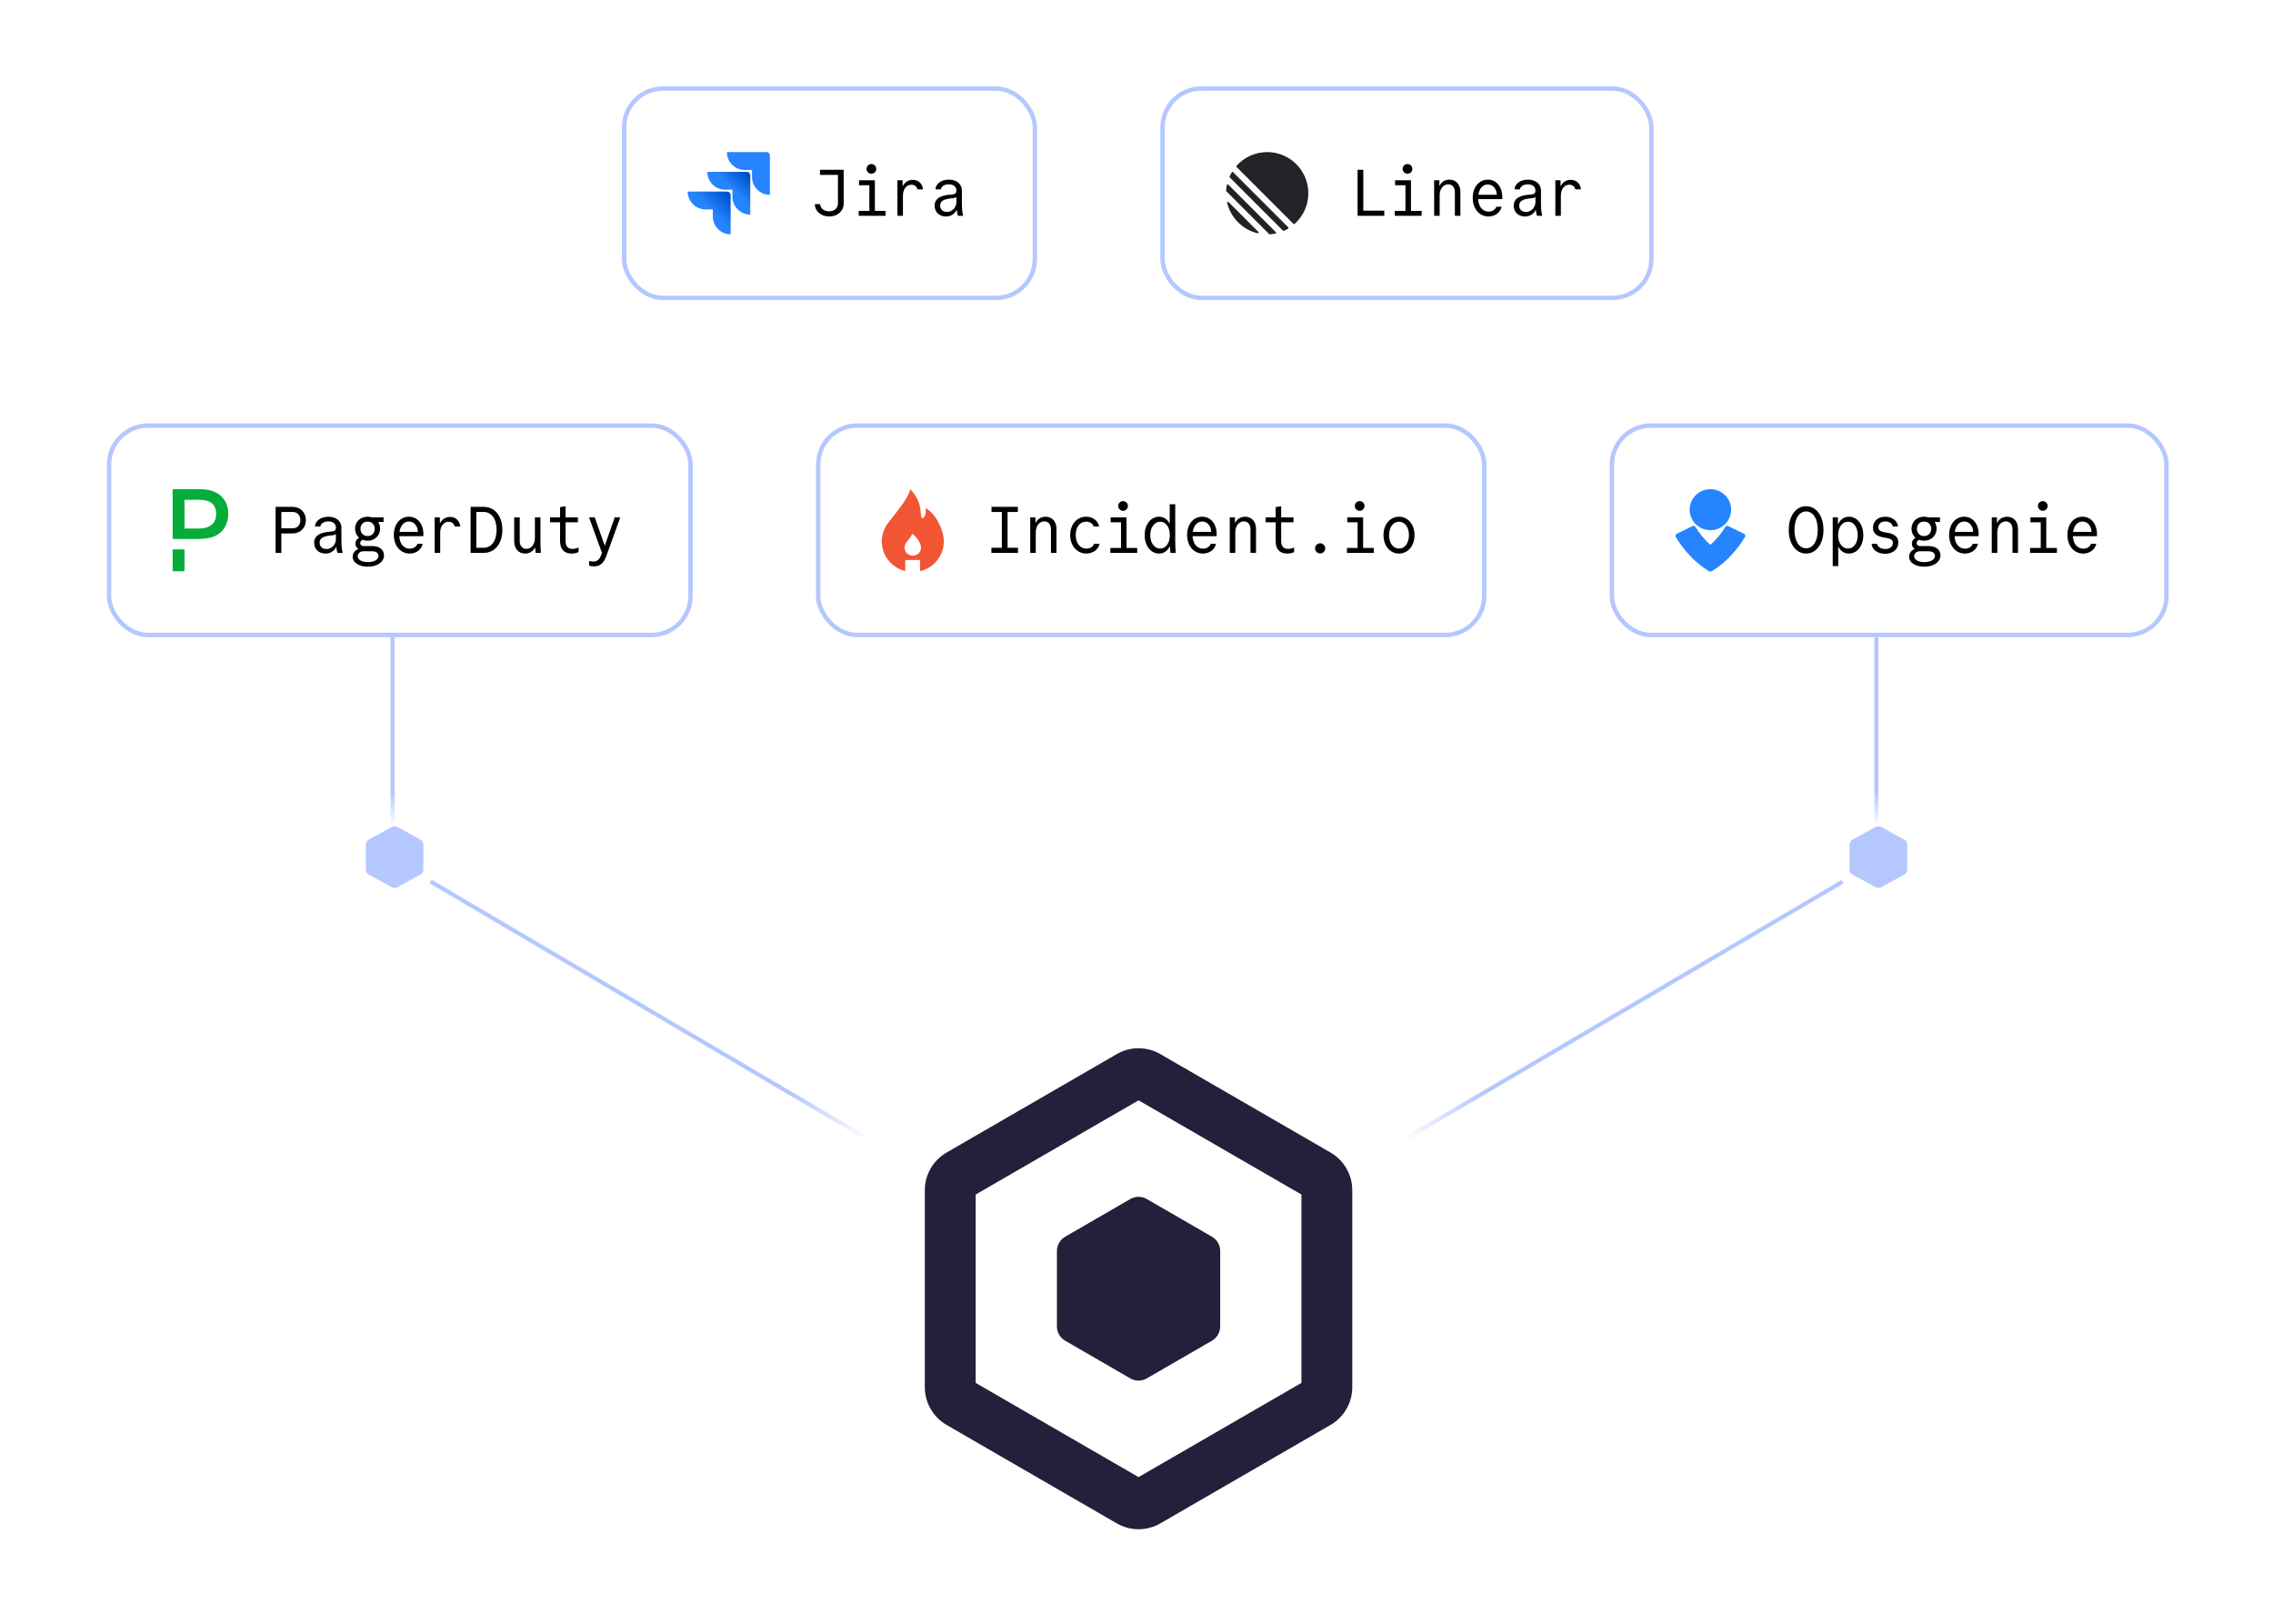 <?xml version="1.0" encoding="UTF-8"?> <svg xmlns="http://www.w3.org/2000/svg" width="553" height="395" viewBox="0 0 553 395" fill="none"><rect width="553" height="395" fill="white"></rect><rect x="212" y="249" width="131" height="130" fill="white"></rect><g clip-path="url(#clip0_1525_42670)"><path d="M277 267.673L316.624 290.587V336.413L277 359.327L237.376 336.413V290.587L277 267.673ZM277 255C275.173 255 273.347 255.469 271.711 256.418L230.289 280.375C227.018 282.272 225 285.768 225 289.552V337.458C225 341.241 227.018 344.738 230.289 346.634L271.711 370.592C273.347 371.54 275.173 372.01 277 372.01C278.827 372.01 280.653 371.54 282.289 370.592L323.711 346.634C326.982 344.738 329 341.241 329 337.458V289.552C329 285.768 326.982 282.272 323.711 280.375L282.289 256.418C280.653 255.469 278.827 255 277 255Z" fill="#261F3B"></path><path d="M257.136 304.323V322.677C257.136 324.104 257.901 325.426 259.135 326.144L275.001 335.321C276.235 336.04 277.756 336.04 278.999 335.321L294.866 326.144C296.1 325.426 296.865 324.114 296.865 322.677V304.323C296.865 302.896 296.1 301.574 294.866 300.855L278.999 291.678C277.766 290.96 276.245 290.96 275.001 291.678L259.135 300.855C257.901 301.574 257.136 302.886 257.136 304.323Z" fill="#261F3B"></path></g><rect x="151.839" y="21.534" width="99.933" height="50.933" rx="9.466" fill="white"></rect><rect x="151.839" y="21.534" width="99.933" height="50.933" rx="9.466" stroke="#B5C7FF" stroke-width="1.067"></rect><path d="M186.476 37H176.848C176.848 39.4 178.791 41.343 181.191 41.343H182.962V43.057C182.962 45.457 184.905 47.4 187.305 47.4V37.829C187.305 37.371 186.933 37 186.476 37Z" fill="#2684FF"></path><path d="M181.705 41.8H172.077C172.077 44.2 174.02 46.143 176.42 46.143H178.191V47.858C178.191 50.258 180.134 52.2 182.534 52.2V42.629C182.534 42.172 182.163 41.8 181.705 41.8Z" fill="url(#paint0_linear_1525_42670)"></path><path d="M176.934 46.6H167.305C167.305 49 169.248 50.943 171.648 50.943H173.42V52.657C173.42 55.057 175.362 57 177.763 57V47.429C177.763 46.971 177.391 46.6 176.934 46.6Z" fill="url(#paint1_linear_1525_42670)"></path><path d="M198.233 49.652H199.529C199.593 50.692 200.489 51.412 201.721 51.412C203.001 51.412 203.865 50.628 203.865 49.492V42.548H199.497V41.3H205.257V49.508C205.257 51.332 203.785 52.66 201.737 52.66C199.753 52.66 198.265 51.396 198.233 49.652ZM208.915 52.5V51.3H211.507V45.06H208.995V43.86H212.851V51.3H215.443V52.5H208.915ZM210.819 41.076C210.819 40.42 211.363 39.908 212.003 39.908C212.659 39.908 213.187 40.42 213.187 41.076C213.187 41.732 212.659 42.26 212.003 42.26C211.363 42.26 210.819 41.732 210.819 41.076ZM219.677 52.5H218.333V43.86H219.597V45.252H219.661C220.141 44.308 221.005 43.748 222.077 43.748C223.437 43.748 224.413 44.66 224.573 46.068H223.197C223.053 45.364 222.477 44.932 221.725 44.932C220.525 44.932 219.677 46.02 219.677 47.588V52.5ZM232.678 46.356C232.678 45.412 231.974 44.836 230.838 44.836C229.798 44.836 228.998 45.332 228.902 46.068H227.59C227.654 44.692 229.03 43.7 230.854 43.7C232.742 43.7 234.022 44.756 234.022 46.356V49.412C234.022 50.756 234.118 51.748 234.342 52.5H233.062C232.934 52.148 232.838 51.684 232.774 51.124H232.71C232.214 52.1 231.302 52.66 230.134 52.66C228.518 52.66 227.382 51.588 227.382 50.036C227.382 48.452 228.566 47.588 230.998 47.364L231.798 47.284C232.406 47.22 232.678 46.932 232.678 46.356ZM232.678 47.94C232.486 48.084 232.23 48.164 231.91 48.212L231.142 48.292C229.462 48.5 228.726 49.012 228.726 50.004C228.726 50.948 229.382 51.556 230.374 51.556C231.654 51.556 232.678 50.516 232.678 49.14V47.94Z" fill="black"></path><rect x="282.838" y="21.534" width="118.933" height="50.932" rx="9.466" fill="white"></rect><rect x="282.838" y="21.534" width="118.933" height="50.932" rx="9.466" stroke="#B5C7FF" stroke-width="1.067"></rect><g clip-path="url(#clip1_1525_42670)"><path d="M298.55 49.305C298.505 49.115 298.731 48.996 298.869 49.134L306.172 56.436C306.309 56.574 306.19 56.8 306 56.755C302.315 55.891 299.414 52.99 298.55 49.305ZM298.305 46.378C298.302 46.435 298.323 46.49 298.363 46.53L308.775 56.942C308.815 56.982 308.87 57.004 308.927 57C309.401 56.971 309.866 56.908 310.319 56.815C310.472 56.783 310.525 56.596 310.415 56.485L298.82 44.89C298.71 44.78 298.522 44.833 298.49 44.986C298.397 45.44 298.335 45.904 298.305 46.378ZM299.147 42.942C299.114 43.016 299.131 43.104 299.188 43.162L312.144 56.117C312.201 56.175 312.289 56.192 312.364 56.158C312.721 55.999 313.067 55.82 313.401 55.621C313.511 55.556 313.528 55.404 313.437 55.313L299.992 41.868C299.901 41.777 299.749 41.794 299.684 41.904C299.485 42.238 299.306 42.584 299.147 42.942ZM300.836 40.615C300.762 40.541 300.758 40.422 300.828 40.344C302.661 38.292 305.327 37.001 308.295 37.001C313.823 37.001 318.305 41.482 318.305 47.01C318.305 49.978 317.013 52.645 314.961 54.478C314.883 54.547 314.764 54.543 314.69 54.469L300.836 40.615Z" fill="#222326"></path></g><path d="M330.289 52.501V41.3H331.681V51.252H336.785V52.501H330.289ZM339.338 52.501V51.3H341.93V45.06H339.418V43.861H343.274V51.3H345.866V52.501H339.338ZM341.242 41.077C341.242 40.42 341.786 39.908 342.426 39.908C343.082 39.908 343.61 40.42 343.61 41.077C343.61 41.733 343.082 42.261 342.426 42.261C341.786 42.261 341.242 41.733 341.242 41.077ZM348.916 52.501V43.861H350.18V45.172H350.244C350.708 44.245 351.556 43.7 352.644 43.7C354.244 43.7 355.3 44.885 355.3 46.66V52.501H353.956V46.773C353.956 45.589 353.332 44.837 352.34 44.837C351.124 44.837 350.26 45.941 350.26 47.508V52.501H348.916ZM359.63 48.437C359.726 50.276 360.702 51.477 362.174 51.477C363.07 51.477 363.79 51.013 364.046 50.292H365.326C365.006 51.717 363.726 52.66 362.142 52.66C359.902 52.66 358.302 50.773 358.302 48.133C358.302 45.541 359.822 43.7 361.966 43.7C364.046 43.7 365.486 45.428 365.486 47.925V48.437H359.63ZM361.966 44.868C360.766 44.868 359.902 45.844 359.678 47.38H364.158C364.094 45.861 363.182 44.868 361.966 44.868ZM373.56 46.356C373.56 45.413 372.856 44.837 371.72 44.837C370.68 44.837 369.88 45.333 369.784 46.069H368.472C368.536 44.693 369.912 43.7 371.736 43.7C373.624 43.7 374.904 44.757 374.904 46.356V49.413C374.904 50.757 375 51.748 375.224 52.501H373.944C373.816 52.148 373.72 51.684 373.656 51.124H373.592C373.096 52.1 372.184 52.66 371.016 52.66C369.4 52.66 368.264 51.589 368.264 50.036C368.264 48.453 369.448 47.589 371.88 47.364L372.68 47.285C373.288 47.221 373.56 46.932 373.56 46.356ZM373.56 47.941C373.368 48.084 373.112 48.164 372.792 48.212L372.024 48.292C370.344 48.501 369.608 49.013 369.608 50.005C369.608 50.949 370.264 51.556 371.256 51.556C372.536 51.556 373.56 50.517 373.56 49.141V47.941ZM379.745 52.501H378.401V43.861H379.665V45.252H379.729C380.209 44.309 381.073 43.748 382.145 43.748C383.505 43.748 384.481 44.66 384.641 46.069H383.265C383.121 45.364 382.545 44.932 381.793 44.932C380.593 44.932 379.745 46.02 379.745 47.589V52.501Z" fill="black"></path><rect x="26.534" y="103.534" width="141.468" height="50.932" rx="9.466" fill="white"></rect><rect x="26.534" y="103.534" width="141.468" height="50.932" rx="9.466" stroke="#B5C7FF" stroke-width="1.067"></rect><g clip-path="url(#clip2_1525_42670)"><rect width="13.535" height="20" transform="translate(42 119)" fill="white"></rect><path d="M44.884 133.654V138.972H42V133.654H44.884ZM47.766 119.001C50.237 119.003 51.308 119.146 52.83 119.982C54.503 120.895 55.535 122.71 55.535 124.969C55.535 127.069 54.694 128.884 53.077 129.968C51.596 130.972 49.912 131.109 47.668 131.109H42V119L47.766 119.001ZM48.139 121.568L44.884 121.591V128.576H48.33C50.743 128.576 52.584 127.594 52.584 125.003C52.584 122.595 51.102 121.545 48.139 121.568Z" fill="#06AC38"></path></g><path d="M67.055 134.5V123.3H71.151C73.071 123.3 74.415 124.644 74.415 126.532C74.415 128.42 73.071 129.764 71.151 129.764H68.447V134.5H67.055ZM68.447 128.516H71.231C72.335 128.516 73.071 127.716 73.071 126.532C73.071 125.332 72.335 124.548 71.231 124.548H68.447V128.516ZM81.721 128.356C81.721 127.412 81.017 126.836 79.881 126.836C78.841 126.836 78.041 127.332 77.945 128.068H76.633C76.697 126.692 78.073 125.7 79.897 125.7C81.785 125.7 83.065 126.756 83.065 128.356V131.412C83.065 132.756 83.161 133.748 83.385 134.5H82.105C81.977 134.148 81.881 133.684 81.817 133.124H81.753C81.257 134.1 80.345 134.66 79.177 134.66C77.561 134.66 76.425 133.588 76.425 132.036C76.425 130.452 77.609 129.588 80.041 129.364L80.841 129.284C81.449 129.22 81.721 128.932 81.721 128.356ZM81.721 129.94C81.529 130.084 81.273 130.164 80.953 130.212L80.185 130.292C78.505 130.5 77.769 131.012 77.769 132.004C77.769 132.948 78.425 133.556 79.417 133.556C80.697 133.556 81.721 132.516 81.721 131.14V129.94ZM86.387 128.596C86.387 126.916 87.667 125.7 89.427 125.7C89.811 125.7 90.163 125.748 90.499 125.86H93.315V126.98H92.019V126.996C92.307 127.444 92.483 127.988 92.483 128.596C92.483 130.292 91.187 131.54 89.427 131.54C88.995 131.54 88.579 131.46 88.211 131.316C87.859 131.492 87.635 131.764 87.635 132.116C87.635 132.532 87.955 132.836 88.387 132.836H90.547C92.291 132.836 93.427 133.716 93.427 135.076C93.427 136.708 91.795 137.86 89.475 137.86C87.331 137.86 85.795 136.852 85.795 135.428C85.795 134.596 86.323 133.908 87.139 133.556V133.492C86.723 133.22 86.467 132.772 86.467 132.244C86.467 131.62 86.803 131.124 87.379 130.82C86.755 130.292 86.387 129.508 86.387 128.596ZM88.419 134.1C87.635 134.1 87.027 134.628 87.027 135.3C87.027 136.164 88.019 136.74 89.507 136.74C91.059 136.74 92.083 136.132 92.083 135.204C92.083 134.516 91.475 134.1 90.451 134.1H88.419ZM89.427 130.404C90.467 130.404 91.171 129.684 91.171 128.644C91.171 127.604 90.467 126.884 89.427 126.884C88.403 126.884 87.699 127.604 87.699 128.644C87.699 129.684 88.403 130.404 89.427 130.404ZM97.148 130.436C97.244 132.276 98.22 133.476 99.692 133.476C100.588 133.476 101.308 133.012 101.564 132.292H102.844C102.524 133.716 101.244 134.66 99.66 134.66C97.42 134.66 95.82 132.772 95.82 130.132C95.82 127.54 97.34 125.7 99.484 125.7C101.564 125.7 103.004 127.428 103.004 129.924V130.436H97.148ZM99.484 126.868C98.284 126.868 97.42 127.844 97.196 129.38H101.676C101.612 127.86 100.7 126.868 99.484 126.868ZM107.094 134.5H105.75V125.86H107.014V127.252H107.078C107.558 126.308 108.422 125.748 109.494 125.748C110.854 125.748 111.83 126.66 111.99 128.068H110.614C110.47 127.364 109.894 126.932 109.142 126.932C107.942 126.932 107.094 128.02 107.094 129.588V134.5ZM114.496 134.5V123.3H117.68C120.384 123.3 122.224 125.572 122.224 128.9C122.224 132.228 120.384 134.5 117.68 134.5H114.496ZM115.888 133.252H117.68C119.584 133.252 120.816 131.556 120.816 128.9C120.816 126.244 119.584 124.548 117.68 124.548H115.888V133.252ZM131.482 131.62C131.482 132.436 131.53 133.492 131.594 134.5H130.314C130.266 134.068 130.218 133.652 130.202 133.236H130.138C129.658 134.132 128.826 134.66 127.754 134.66C126.154 134.66 125.098 133.476 125.098 131.7V125.86H126.442V131.588C126.442 132.772 127.066 133.524 128.058 133.524C129.274 133.524 130.138 132.42 130.138 130.852V125.86H131.482V131.62ZM137.603 131.604C137.603 132.9 138.163 133.524 139.315 133.524C139.795 133.524 140.275 133.412 140.755 133.172V134.292C140.307 134.532 139.731 134.66 139.091 134.66C137.235 134.66 136.259 133.604 136.259 131.604V127.06H133.827V125.86H136.259V123.364L137.603 123.14V125.86H140.595V127.06H137.603V131.604ZM143.341 136.468C143.677 136.564 143.997 136.612 144.317 136.612C145.309 136.612 145.853 136.132 146.333 134.852L146.461 134.516L143.309 125.86H144.701L147.101 132.676H147.165L149.549 125.86H150.909L147.533 135.22C146.893 136.996 145.981 137.78 144.493 137.78C144.125 137.78 143.773 137.732 143.341 137.604V136.468Z" fill="black"></path><rect x="199.069" y="103.534" width="162.027" height="50.932" rx="9.466" fill="white"></rect><rect x="199.069" y="103.534" width="162.027" height="50.932" rx="9.466" stroke="#B5C7FF" stroke-width="1.067"></rect><g clip-path="url(#clip3_1525_42670)"><path d="M220.239 138.928V136.235H223.833V138.951C227.157 138.173 229.629 135.225 229.629 131.708C229.629 128.846 227.558 124.819 225.155 123.572C225.478 124.69 224.993 126.146 224.347 126.019C224.103 125.971 224.078 125.594 224.039 124.984C223.956 123.707 223.808 121.412 221.435 119C221.245 120.685 218.522 124.115 216.749 126.348C216.507 126.653 216.283 126.936 216.084 127.189C215.078 128.489 214.534 130.076 214.535 131.708C214.528 135.11 216.877 138.084 220.239 138.928V138.928ZM224.08 133.208C224.082 133.73 223.871 134.233 223.495 134.603C223.119 134.974 222.609 135.183 222.075 135.185C221.542 135.183 221.031 134.974 220.655 134.603C220.279 134.233 220.069 133.73 220.071 133.208C220.071 132.757 220.229 132.333 220.483 132.008L220.659 131.784C221.13 131.191 221.853 130.28 221.904 129.833C223.396 130.821 224.08 132.447 224.08 133.208Z" fill="#F25533"></path></g><path d="M241.198 134.5V133.252H243.742V124.548H241.23V123.3H247.63V124.548H245.134V133.252H247.662V134.5H241.198ZM250.648 134.5V125.86H251.912V127.172H251.976C252.44 126.244 253.288 125.7 254.376 125.7C255.976 125.7 257.032 126.884 257.032 128.66V134.5H255.688V128.772C255.688 127.588 255.064 126.836 254.072 126.836C252.856 126.836 251.992 127.94 251.992 129.508V134.5H250.648ZM266.177 132.292H267.505C267.233 133.7 265.889 134.66 264.289 134.66C262.017 134.66 260.369 132.74 260.369 130.164C260.369 127.572 262.001 125.7 264.241 125.7C265.857 125.7 267.153 126.66 267.393 128.068H266.081C265.841 127.348 265.137 126.9 264.241 126.9C262.705 126.9 261.713 128.228 261.713 130.148C261.713 132.116 262.737 133.46 264.305 133.46C265.217 133.46 265.953 133.012 266.177 132.292ZM270.139 134.5V133.3H272.731V127.06H270.219V125.86H274.075V133.3H276.667V134.5H270.139ZM272.043 123.076C272.043 122.42 272.587 121.908 273.227 121.908C273.883 121.908 274.411 122.42 274.411 123.076C274.411 123.732 273.883 124.26 273.227 124.26C272.587 124.26 272.043 123.732 272.043 123.076ZM284.757 134.5C284.693 133.972 284.661 133.46 284.629 132.948H284.549C284.021 134.036 283.141 134.66 281.989 134.66C279.973 134.66 278.485 132.772 278.485 130.18C278.485 127.604 279.973 125.7 281.989 125.7C283.093 125.7 283.973 126.276 284.501 127.3H284.581V122.66H285.925V131.62C285.925 132.436 285.973 133.492 286.037 134.5H284.757ZM282.261 133.444C283.653 133.444 284.613 132.1 284.613 130.18C284.613 128.244 283.653 126.916 282.277 126.916C280.869 126.916 279.845 128.292 279.845 130.18C279.845 132.068 280.853 133.444 282.261 133.444ZM290.143 130.436C290.239 132.276 291.215 133.476 292.687 133.476C293.583 133.476 294.303 133.012 294.559 132.292H295.839C295.519 133.716 294.239 134.66 292.655 134.66C290.415 134.66 288.815 132.772 288.815 130.132C288.815 127.54 290.335 125.7 292.479 125.7C294.559 125.7 295.999 127.428 295.999 129.924V130.436H290.143ZM292.479 126.868C291.279 126.868 290.415 127.844 290.191 129.38H294.671C294.607 127.86 293.695 126.868 292.479 126.868ZM299.192 134.5V125.86H300.456V127.172H300.52C300.984 126.244 301.832 125.7 302.92 125.7C304.52 125.7 305.576 126.884 305.576 128.66V134.5H304.232V128.772C304.232 127.588 303.608 126.836 302.616 126.836C301.4 126.836 300.536 127.94 300.536 129.508V134.5H299.192ZM311.698 131.604C311.698 132.9 312.258 133.524 313.41 133.524C313.89 133.524 314.37 133.412 314.85 133.172V134.292C314.402 134.532 313.826 134.66 313.186 134.66C311.33 134.66 310.354 133.604 310.354 131.604V127.06H307.922V125.86H310.354V123.364L311.698 123.14V125.86H314.69V127.06H311.698V131.604ZM319.948 133.396C319.948 132.708 320.492 132.164 321.18 132.164C321.868 132.164 322.412 132.708 322.412 133.396C322.412 134.084 321.868 134.628 321.18 134.628C320.492 134.628 319.948 134.084 319.948 133.396ZM327.702 134.5V133.3H330.294V127.06H327.782V125.86H331.638V133.3H334.23V134.5H327.702ZM329.606 123.076C329.606 122.42 330.15 121.908 330.79 121.908C331.446 121.908 331.974 122.42 331.974 123.076C331.974 123.732 331.446 124.26 330.79 124.26C330.15 124.26 329.606 123.732 329.606 123.076ZM340.367 134.66C338.191 134.66 336.591 132.788 336.591 130.18C336.591 127.572 338.191 125.7 340.367 125.7C342.543 125.7 344.143 127.572 344.143 130.18C344.143 132.788 342.543 134.66 340.367 134.66ZM340.367 133.444C341.791 133.444 342.783 132.1 342.783 130.18C342.783 128.26 341.791 126.916 340.367 126.916C338.943 126.916 337.951 128.26 337.951 130.18C337.951 132.1 338.943 133.444 340.367 133.444Z" fill="black"></path><rect x="392.164" y="103.534" width="134.914" height="50.932" rx="9.466" fill="white"></rect><rect x="392.164" y="103.534" width="134.914" height="50.932" rx="9.466" stroke="#B5C7FF" stroke-width="1.067"></rect><g clip-path="url(#clip4_1525_42670)"><path d="M416.12 128.975C418.907 128.975 421.165 126.742 421.165 123.988C421.165 121.233 418.907 119 416.12 119C413.334 119 411.075 121.233 411.075 123.988C411.075 126.742 413.334 128.975 416.12 128.975Z" fill="url(#paint2_linear_1525_42670)"></path><path d="M415.69 138.866C412.395 136.789 409.655 133.957 407.701 130.611C407.626 130.477 407.609 130.318 407.656 130.171C407.702 130.025 407.808 129.904 407.947 129.836L411.768 127.983C412.035 127.854 412.358 127.952 412.506 128.207C414.438 131.407 417.294 133.963 420.707 135.545C419.448 136.799 418.054 137.913 416.55 138.866C416.287 139.029 415.953 139.029 415.69 138.866Z" fill="url(#paint3_linear_1525_42670)"></path><path d="M416.55 138.866C419.845 136.789 422.586 133.957 424.539 130.611C424.615 130.477 424.632 130.318 424.586 130.172C424.54 130.026 424.435 129.904 424.296 129.836L420.472 127.983C420.205 127.854 419.883 127.952 419.734 128.207C417.803 131.407 414.947 133.963 411.533 135.545C412.791 136.8 414.185 137.914 415.69 138.866C415.953 139.029 416.287 139.029 416.55 138.866Z" fill="#2684FF"></path></g><path d="M439.411 134.66C436.931 134.66 435.187 132.292 435.187 128.9C435.187 125.508 436.931 123.14 439.411 123.14C441.891 123.14 443.635 125.508 443.635 128.9C443.635 132.292 441.891 134.66 439.411 134.66ZM439.411 133.38C441.123 133.38 442.243 131.62 442.243 128.9C442.243 126.18 441.123 124.42 439.411 124.42C437.699 124.42 436.579 126.18 436.579 128.9C436.579 131.62 437.699 133.38 439.411 133.38ZM445.885 125.86H447.149V127.476H447.229C447.741 126.34 448.653 125.7 449.837 125.7C451.869 125.7 453.325 127.588 453.325 130.18C453.325 132.772 451.853 134.66 449.821 134.66C448.701 134.66 447.837 134.084 447.309 133.076H447.229V137.7H445.885V125.86ZM449.597 126.916C448.189 126.916 447.197 128.26 447.197 130.18C447.197 132.1 448.189 133.444 449.597 133.444C451.005 133.444 451.965 132.116 451.965 130.18C451.965 128.244 451.005 126.916 449.597 126.916ZM455.351 132.292H456.663C456.775 133.012 457.639 133.556 458.695 133.556C459.783 133.556 460.519 132.964 460.519 132.084C460.519 131.38 460.055 131.028 458.871 130.836L458.471 130.788C456.551 130.484 455.671 129.732 455.671 128.388C455.671 126.804 456.887 125.7 458.647 125.7C460.327 125.7 461.671 126.708 461.751 128.068H460.487C460.375 127.364 459.623 126.852 458.663 126.852C457.671 126.852 456.983 127.412 456.983 128.244C456.983 128.948 457.463 129.316 458.567 129.492L458.951 129.556C460.935 129.844 461.847 130.612 461.847 131.972C461.847 133.588 460.535 134.724 458.631 134.724C456.823 134.724 455.415 133.684 455.351 132.292ZM465.057 128.596C465.057 126.916 466.337 125.7 468.097 125.7C468.481 125.7 468.833 125.748 469.169 125.86H471.985V126.98H470.689V126.996C470.977 127.444 471.153 127.988 471.153 128.596C471.153 130.292 469.857 131.54 468.097 131.54C467.665 131.54 467.249 131.46 466.881 131.316C466.529 131.492 466.305 131.764 466.305 132.116C466.305 132.532 466.625 132.836 467.057 132.836H469.217C470.961 132.836 472.097 133.716 472.097 135.076C472.097 136.708 470.465 137.86 468.145 137.86C466.001 137.86 464.465 136.852 464.465 135.428C464.465 134.596 464.993 133.908 465.809 133.556V133.492C465.393 133.22 465.137 132.772 465.137 132.244C465.137 131.62 465.473 131.124 466.049 130.82C465.425 130.292 465.057 129.508 465.057 128.596ZM467.089 134.1C466.305 134.1 465.697 134.628 465.697 135.3C465.697 136.164 466.689 136.74 468.177 136.74C469.729 136.74 470.753 136.132 470.753 135.204C470.753 134.516 470.145 134.1 469.121 134.1H467.089ZM468.097 130.404C469.137 130.404 469.841 129.684 469.841 128.644C469.841 127.604 469.137 126.884 468.097 126.884C467.073 126.884 466.369 127.604 466.369 128.644C466.369 129.684 467.073 130.404 468.097 130.404ZM475.53 130.436C475.626 132.276 476.602 133.476 478.074 133.476C478.97 133.476 479.69 133.012 479.946 132.292H481.226C480.906 133.716 479.626 134.66 478.042 134.66C475.802 134.66 474.202 132.772 474.202 130.132C474.202 127.54 475.722 125.7 477.866 125.7C479.946 125.7 481.386 127.428 481.386 129.924V130.436H475.53ZM477.866 126.868C476.666 126.868 475.802 127.844 475.578 129.38H480.058C479.994 127.86 479.082 126.868 477.866 126.868ZM484.58 134.5V125.86H485.844V127.172H485.908C486.372 126.244 487.22 125.7 488.308 125.7C489.908 125.7 490.964 126.884 490.964 128.66V134.5H489.62V128.772C489.62 127.588 488.996 126.836 488.004 126.836C486.788 126.836 485.924 127.94 485.924 129.508V134.5H484.58ZM493.902 134.5V133.3H496.494V127.06H493.982V125.86H497.838V133.3H500.43V134.5H493.902ZM495.806 123.076C495.806 122.42 496.35 121.908 496.99 121.908C497.646 121.908 498.174 122.42 498.174 123.076C498.174 123.732 497.646 124.26 496.99 124.26C496.35 124.26 495.806 123.732 495.806 123.076ZM504.312 130.436C504.408 132.276 505.384 133.476 506.856 133.476C507.752 133.476 508.472 133.012 508.728 132.292H510.008C509.688 133.716 508.408 134.66 506.824 134.66C504.584 134.66 502.984 132.772 502.984 130.132C502.984 127.54 504.504 125.7 506.648 125.7C508.728 125.7 510.168 127.428 510.168 129.924V130.436H504.312ZM506.648 126.868C505.448 126.868 504.584 127.844 504.36 129.38H508.84C508.776 127.86 507.864 126.868 506.648 126.868Z" fill="black"></path><path d="M450 205.422V211.578C450 212.057 450.27 212.5 450.704 212.741L456.296 215.819C456.73 216.06 457.266 216.06 457.704 215.819L463.296 212.741C463.73 212.5 464 212.06 464 211.578V205.422C464 204.943 463.73 204.5 463.296 204.259L457.704 201.181C457.27 200.94 456.734 200.94 456.296 201.181L450.704 204.259C450.27 204.5 450 204.94 450 205.422Z" fill="#B5C7FF"></path><path d="M89 205.422V211.578C89 212.057 89.27 212.5 89.704 212.741L95.296 215.819C95.73 216.06 96.266 216.06 96.704 215.819L102.296 212.741C102.73 212.5 103 212.06 103 211.578V205.422C103 204.943 102.73 204.5 102.296 204.259L96.704 201.181C96.27 200.94 95.734 200.94 95.296 201.181L89.704 204.259C89.27 204.5 89 204.94 89 205.422Z" fill="#B5C7FF"></path><line x1="456.5" y1="201" x2="456.5" y2="155" stroke="url(#paint4_linear_1525_42670)"></line><line x1="95.5" y1="201" x2="95.5" y2="155" stroke="url(#paint5_linear_1525_42670)"></line><line x1="211.746" y1="277.431" x2="104.747" y2="214.431" stroke="url(#paint6_linear_1525_42670)"></line><line y1="-0.5" x2="124.169" y2="-0.5" transform="matrix(0.862 -0.507 -0.507 -0.862 341 277)" stroke="url(#paint7_linear_1525_42670)"></line><defs><linearGradient id="paint0_linear_1525_42670" x1="182.334" y1="41.811" x2="178.237" y2="46.036" gradientUnits="userSpaceOnUse"><stop offset="0.176" stop-color="#0052CC"></stop><stop offset="1" stop-color="#2684FF"></stop></linearGradient><linearGradient id="paint1_linear_1525_42670" x1="177.84" y1="46.636" x2="173.103" y2="51.245" gradientUnits="userSpaceOnUse"><stop offset="0.176" stop-color="#0052CC"></stop><stop offset="1" stop-color="#2684FF"></stop></linearGradient><linearGradient id="paint2_linear_1525_42670" x1="915.587" y1="284.781" x2="915.587" y2="1308.82" gradientUnits="userSpaceOnUse"><stop stop-color="#2684FF"></stop><stop offset="0.82" stop-color="#0052CC"></stop></linearGradient><linearGradient id="paint3_linear_1525_42670" x1="946.148" y1="472.616" x2="1212.43" y2="1036.37" gradientUnits="userSpaceOnUse"><stop stop-color="#2684FF"></stop><stop offset="0.62" stop-color="#0052CC"></stop></linearGradient><linearGradient id="paint4_linear_1525_42670" x1="457.5" y1="168.69" x2="457.5" y2="201" gradientUnits="userSpaceOnUse"><stop offset="0.74" stop-color="#B5C7FF"></stop><stop offset="1" stop-color="white"></stop></linearGradient><linearGradient id="paint5_linear_1525_42670" x1="96.5" y1="168.69" x2="96.5" y2="201" gradientUnits="userSpaceOnUse"><stop offset="0.74" stop-color="#B5C7FF"></stop><stop offset="1" stop-color="white"></stop></linearGradient><linearGradient id="paint6_linear_1525_42670" x1="137.099" y1="232.319" x2="212.254" y2="276.569" gradientUnits="userSpaceOnUse"><stop offset="0.74" stop-color="#B5C7FF"></stop><stop offset="1" stop-color="white"></stop></linearGradient><linearGradient id="paint7_linear_1525_42670" x1="87.214" y1="0.5" x2="2.15381e-08" y2="0.5" gradientUnits="userSpaceOnUse"><stop offset="0.74" stop-color="#B5C7FF"></stop><stop offset="1" stop-color="white"></stop></linearGradient><clipPath id="clip0_1525_42670"><rect width="104" height="117" fill="white" transform="translate(225 255)"></rect></clipPath><clipPath id="clip1_1525_42670"><rect width="20" height="20" fill="white" transform="translate(298.305 37.001)"></rect></clipPath><clipPath id="clip2_1525_42670"><rect width="13.535" height="20" fill="white" transform="translate(42 119)"></rect></clipPath><clipPath id="clip3_1525_42670"><rect width="15.094" height="20" fill="white" transform="translate(214.535 119)"></rect></clipPath><clipPath id="clip4_1525_42670"><rect width="16.981" height="20" fill="white" transform="translate(407.63 119)"></rect></clipPath></defs></svg> 
